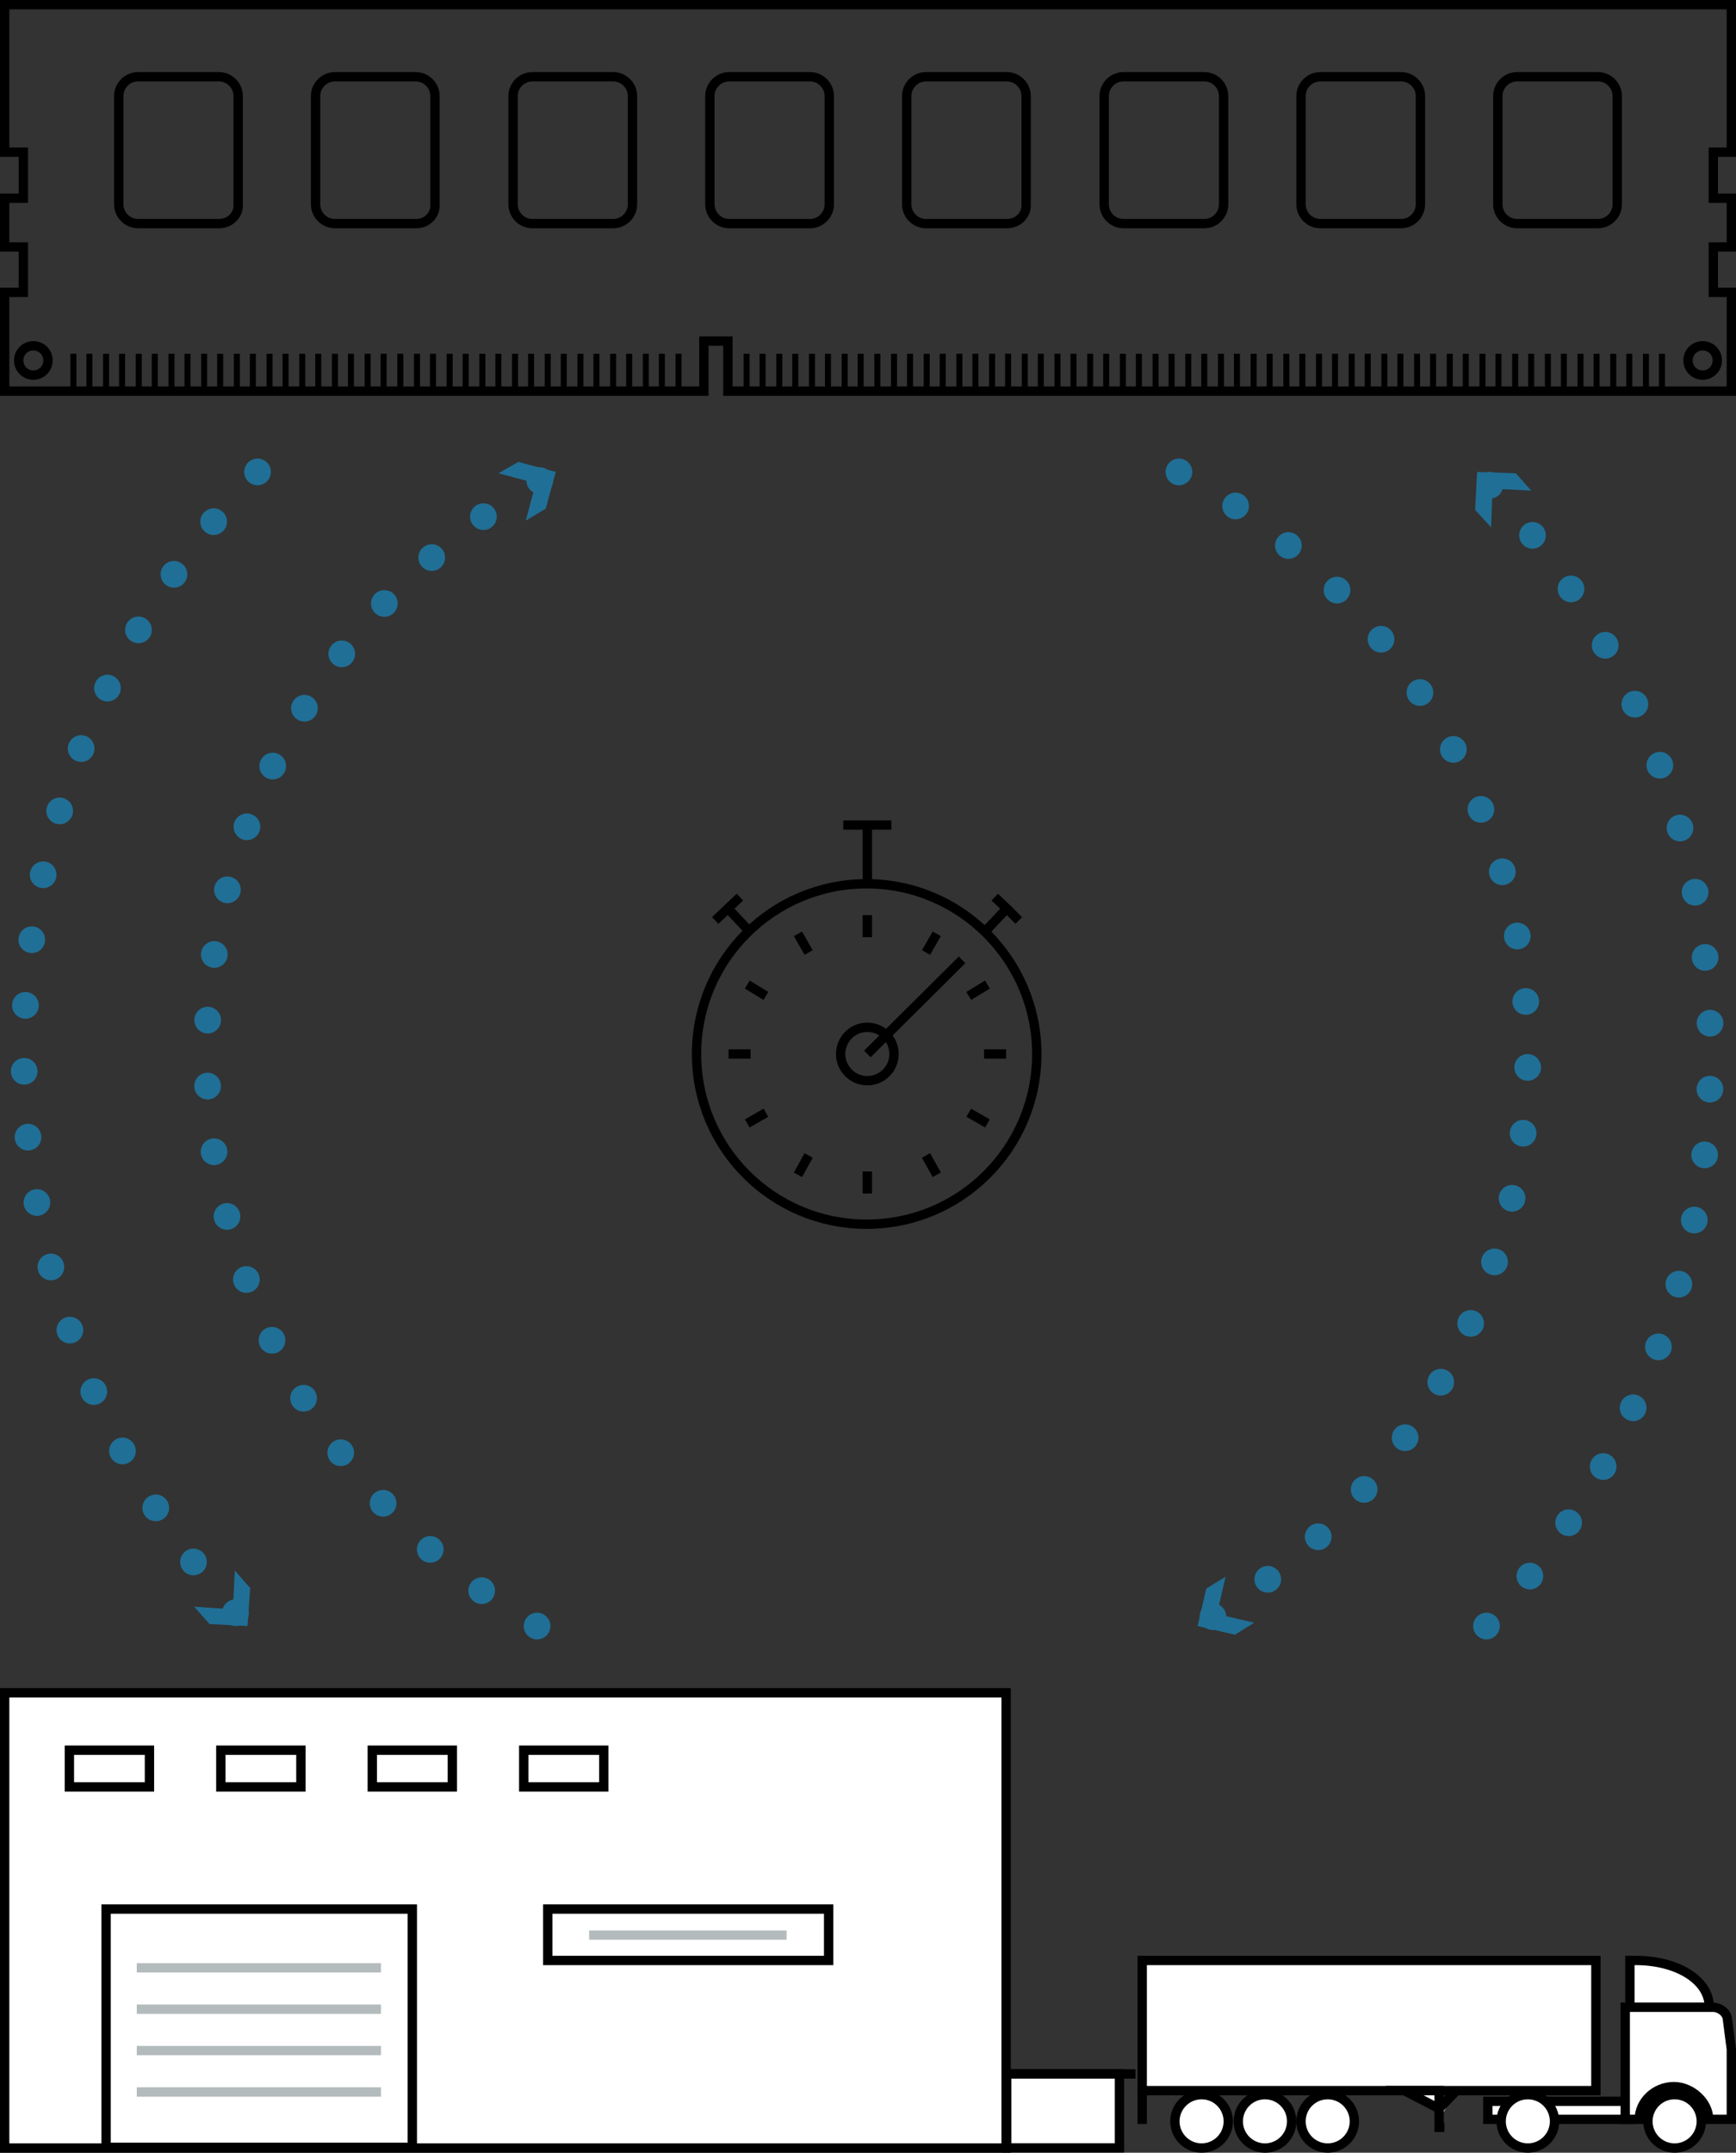 <?xml version="1.0" encoding="utf-8"?>
<!-- Generator: Adobe Illustrator 24.0.0, SVG Export Plug-In . SVG Version: 6.00 Build 0)  -->
<svg version="1.1" id="Layer_1" xmlns="http://www.w3.org/2000/svg" xmlns:xlink="http://www.w3.org/1999/xlink" x="0px" y="0px"
	 viewBox="0 0 260.2 322.5" style="enable-background:new 0 0 260.2 322.5;" xml:space="preserve">
<rect x="0" y="0" width="260.2" height="322.5" fill="#333333" stroke="none"/>
<style type="text/css">
	.st0{fill:none;stroke:#000000;stroke-width:1.4;stroke-miterlimit:10;}
	.st1{fill:none;stroke:#000000;stroke-width:0.9;stroke-miterlimit:10;}
	.st2{fill:#FFFFFF;stroke:#000000;stroke-width:1.4;stroke-miterlimit:10;}
	.st3{fill:none;stroke:#206F96;stroke-width:4;stroke-linecap:round;stroke-linejoin:round;}
	.st4{fill:none;stroke:#206F96;stroke-width:4;stroke-linecap:round;stroke-linejoin:round;stroke-dasharray:0,9.889;}
	.st5{fill:#206F96;}
	.st6{fill:none;stroke:#206F96;stroke-width:4;stroke-linecap:round;stroke-linejoin:round;stroke-dasharray:0,9.888;}
	.st7{fill:none;stroke:#206F96;stroke-width:4;stroke-linecap:round;stroke-linejoin:round;stroke-dasharray:0,9.884;}
	.st8{fill:none;stroke:#206F96;stroke-width:4;stroke-linecap:round;stroke-linejoin:round;stroke-dasharray:0,9.883;}
	.st9{fill:none;stroke:#B4BBBC;stroke-width:1.4;stroke-miterlimit:10;}
</style>
<g>
	<g>
		<polygon class="st0" points="256.8,22.8 256.8,29.7 259.5,29.7 259.5,37 256.8,37 256.8,43.8 259.5,43.8 259.5,58.6 109.1,58.6 
			109.1,51.1 105.5,51.1 105.5,58.6 0.7,58.6 0.7,43.8 3.5,43.8 3.5,37 0.7,37 0.7,29.7 3.5,29.7 3.5,22.8 0.7,22.8 0.7,0.7 
			259.5,0.7 259.5,22.8 		"/>
		<circle class="st0" cx="5" cy="54" r="2.2"/>
		<circle class="st0" cx="255.2" cy="54" r="2.2"/>
		<line class="st1" x1="11" y1="53" x2="11" y2="58.6"/>
		<line class="st1" x1="13.4" y1="53" x2="13.4" y2="58.6"/>
		<line class="st1" x1="15.9" y1="53" x2="15.9" y2="58.6"/>
		<line class="st1" x1="18.3" y1="53" x2="18.3" y2="58.6"/>
		<line class="st1" x1="20.8" y1="53" x2="20.8" y2="58.6"/>
		<line class="st1" x1="23.2" y1="53" x2="23.2" y2="58.6"/>
		<line class="st1" x1="25.7" y1="53" x2="25.7" y2="58.6"/>
		<line class="st1" x1="28.1" y1="53" x2="28.1" y2="58.6"/>
		<line class="st1" x1="30.6" y1="53" x2="30.6" y2="58.6"/>
		<line class="st1" x1="33" y1="53" x2="33" y2="58.6"/>
		<line class="st1" x1="35.5" y1="53" x2="35.5" y2="58.6"/>
		<line class="st1" x1="37.9" y1="53" x2="37.9" y2="58.6"/>
		<line class="st1" x1="40.4" y1="53" x2="40.4" y2="58.6"/>
		<line class="st1" x1="42.8" y1="53" x2="42.8" y2="58.6"/>
		<line class="st1" x1="45.3" y1="53" x2="45.3" y2="58.6"/>
		<line class="st1" x1="47.7" y1="53" x2="47.7" y2="58.6"/>
		<line class="st1" x1="50.2" y1="53" x2="50.2" y2="58.6"/>
		<line class="st1" x1="52.6" y1="53" x2="52.6" y2="58.6"/>
		<line class="st1" x1="55.1" y1="53" x2="55.1" y2="58.6"/>
		<line class="st1" x1="57.5" y1="53" x2="57.5" y2="58.6"/>
		<line class="st1" x1="60" y1="53" x2="60" y2="58.6"/>
		<line class="st1" x1="62.5" y1="53" x2="62.5" y2="58.6"/>
		<line class="st1" x1="64.9" y1="53" x2="64.9" y2="58.6"/>
		<line class="st1" x1="67.4" y1="53" x2="67.4" y2="58.6"/>
		<line class="st1" x1="69.8" y1="53" x2="69.8" y2="58.6"/>
		<line class="st1" x1="72.3" y1="53" x2="72.3" y2="58.6"/>
		<line class="st1" x1="74.7" y1="53" x2="74.7" y2="58.6"/>
		<line class="st1" x1="77.2" y1="53" x2="77.2" y2="58.6"/>
		<line class="st1" x1="79.6" y1="53" x2="79.6" y2="58.6"/>
		<line class="st1" x1="82.1" y1="53" x2="82.1" y2="58.6"/>
		<line class="st1" x1="84.5" y1="53" x2="84.5" y2="58.6"/>
		<line class="st1" x1="87" y1="53" x2="87" y2="58.6"/>
		<line class="st1" x1="89.4" y1="53" x2="89.4" y2="58.6"/>
		<line class="st1" x1="91.9" y1="53" x2="91.9" y2="58.6"/>
		<line class="st1" x1="94.3" y1="53" x2="94.3" y2="58.6"/>
		<line class="st1" x1="96.8" y1="53" x2="96.8" y2="58.6"/>
		<line class="st1" x1="99.2" y1="53" x2="99.2" y2="58.6"/>
		<line class="st1" x1="101.7" y1="53" x2="101.7" y2="58.6"/>
		<line class="st1" x1="111.9" y1="53" x2="111.9" y2="58.6"/>
		<line class="st1" x1="114.3" y1="53" x2="114.3" y2="58.6"/>
		<line class="st1" x1="116.8" y1="53" x2="116.8" y2="58.6"/>
		<line class="st1" x1="119.2" y1="53" x2="119.2" y2="58.6"/>
		<line class="st1" x1="121.7" y1="53" x2="121.7" y2="58.6"/>
		<line class="st1" x1="124.1" y1="53" x2="124.1" y2="58.6"/>
		<line class="st1" x1="126.6" y1="53" x2="126.6" y2="58.6"/>
		<line class="st1" x1="129" y1="53" x2="129" y2="58.6"/>
		<line class="st1" x1="131.5" y1="53" x2="131.5" y2="58.6"/>
		<line class="st1" x1="134" y1="53" x2="134" y2="58.6"/>
		<line class="st1" x1="136.4" y1="53" x2="136.4" y2="58.6"/>
		<line class="st1" x1="138.9" y1="53" x2="138.9" y2="58.6"/>
		<line class="st1" x1="141.3" y1="53" x2="141.3" y2="58.6"/>
		<line class="st1" x1="143.8" y1="53" x2="143.8" y2="58.6"/>
		<line class="st1" x1="146.2" y1="53" x2="146.2" y2="58.6"/>
		<line class="st1" x1="148.7" y1="53" x2="148.7" y2="58.6"/>
		<line class="st1" x1="151.1" y1="53" x2="151.1" y2="58.6"/>
		<line class="st1" x1="153.6" y1="53" x2="153.6" y2="58.6"/>
		<line class="st1" x1="156" y1="53" x2="156" y2="58.6"/>
		<line class="st1" x1="158.5" y1="53" x2="158.5" y2="58.6"/>
		<line class="st1" x1="160.9" y1="53" x2="160.9" y2="58.6"/>
		<line class="st1" x1="163.4" y1="53" x2="163.4" y2="58.6"/>
		<line class="st1" x1="165.8" y1="53" x2="165.8" y2="58.6"/>
		<line class="st1" x1="168.3" y1="53" x2="168.3" y2="58.6"/>
		<line class="st1" x1="170.7" y1="53" x2="170.7" y2="58.6"/>
		<line class="st1" x1="173.2" y1="53" x2="173.2" y2="58.6"/>
		<line class="st1" x1="175.6" y1="53" x2="175.6" y2="58.6"/>
		<line class="st1" x1="178.1" y1="53" x2="178.1" y2="58.6"/>
		<line class="st1" x1="180.5" y1="53" x2="180.5" y2="58.6"/>
		<line class="st1" x1="183" y1="53" x2="183" y2="58.6"/>
		<line class="st1" x1="185.4" y1="53" x2="185.4" y2="58.6"/>
		<line class="st1" x1="187.9" y1="53" x2="187.9" y2="58.6"/>
		<line class="st1" x1="190.3" y1="53" x2="190.3" y2="58.6"/>
		<line class="st1" x1="192.8" y1="53" x2="192.8" y2="58.6"/>
		<line class="st1" x1="195.2" y1="53" x2="195.2" y2="58.6"/>
		<line class="st1" x1="197.7" y1="53" x2="197.7" y2="58.6"/>
		<line class="st1" x1="200.1" y1="53" x2="200.1" y2="58.6"/>
		<line class="st1" x1="202.6" y1="53" x2="202.6" y2="58.6"/>
		<line class="st1" x1="205" y1="53" x2="205" y2="58.6"/>
		<line class="st1" x1="207.5" y1="53" x2="207.5" y2="58.6"/>
		<line class="st1" x1="209.9" y1="53" x2="209.9" y2="58.6"/>
		<line class="st1" x1="212.4" y1="53" x2="212.4" y2="58.6"/>
		<line class="st1" x1="214.8" y1="53" x2="214.8" y2="58.6"/>
		<line class="st1" x1="217.3" y1="53" x2="217.3" y2="58.6"/>
		<line class="st1" x1="219.7" y1="53" x2="219.7" y2="58.6"/>
		<line class="st1" x1="222.2" y1="53" x2="222.2" y2="58.6"/>
		<line class="st1" x1="224.6" y1="53" x2="224.6" y2="58.6"/>
		<line class="st1" x1="227.1" y1="53" x2="227.1" y2="58.6"/>
		<line class="st1" x1="229.5" y1="53" x2="229.5" y2="58.6"/>
		<line class="st1" x1="232" y1="53" x2="232" y2="58.6"/>
		<line class="st1" x1="234.4" y1="53" x2="234.4" y2="58.6"/>
		<line class="st1" x1="236.9" y1="53" x2="236.9" y2="58.6"/>
		<line class="st1" x1="239.3" y1="53" x2="239.3" y2="58.6"/>
		<line class="st1" x1="241.8" y1="53" x2="241.8" y2="58.6"/>
		<line class="st1" x1="244.2" y1="53" x2="244.2" y2="58.6"/>
		<line class="st1" x1="246.7" y1="53" x2="246.7" y2="58.6"/>
		<line class="st1" x1="249.1" y1="53" x2="249.1" y2="58.6"/>
		<path class="st0" d="M32.8,33.5H20.7c-1.6,0-2.9-1.3-2.9-2.9V14.4c0-1.6,1.3-2.9,2.9-2.9h12.1c1.6,0,2.9,1.3,2.9,2.9v16.2
			C35.8,32.2,34.5,33.5,32.8,33.5z"/>
		<path class="st0" d="M62.4,33.5H50.2c-1.6,0-2.9-1.3-2.9-2.9V14.4c0-1.6,1.3-2.9,2.9-2.9h12.1c1.6,0,2.9,1.3,2.9,2.9v16.2
			C65.3,32.2,64,33.5,62.4,33.5z"/>
		<path class="st0" d="M91.9,33.5H79.8c-1.6,0-2.9-1.3-2.9-2.9V14.4c0-1.6,1.3-2.9,2.9-2.9h12.1c1.6,0,2.9,1.3,2.9,2.9v16.2
			C94.8,32.2,93.5,33.5,91.9,33.5z"/>
		<path class="st0" d="M121.4,33.5h-12.1c-1.6,0-2.9-1.3-2.9-2.9V14.4c0-1.6,1.3-2.9,2.9-2.9h12.1c1.6,0,2.9,1.3,2.9,2.9v16.2
			C124.3,32.2,123,33.5,121.4,33.5z"/>
		<path class="st0" d="M150.9,33.5h-12.1c-1.6,0-2.9-1.3-2.9-2.9V14.4c0-1.6,1.3-2.9,2.9-2.9h12.1c1.6,0,2.9,1.3,2.9,2.9v16.2
			C153.9,32.2,152.6,33.5,150.9,33.5z"/>
		<path class="st0" d="M180.5,33.5h-12.1c-1.6,0-2.9-1.3-2.9-2.9V14.4c0-1.6,1.3-2.9,2.9-2.9h12.1c1.6,0,2.9,1.3,2.9,2.9v16.2
			C183.4,32.2,182.1,33.5,180.5,33.5z"/>
		<path class="st0" d="M210,33.5h-12.1c-1.6,0-2.9-1.3-2.9-2.9V14.4c0-1.6,1.3-2.9,2.9-2.9H210c1.6,0,2.9,1.3,2.9,2.9v16.2
			C212.9,32.2,211.6,33.5,210,33.5z"/>
		<path class="st0" d="M239.5,33.5h-12.1c-1.6,0-2.9-1.3-2.9-2.9V14.4c0-1.6,1.3-2.9,2.9-2.9h12.1c1.6,0,2.9,1.3,2.9,2.9v16.2
			C242.4,32.2,241.1,33.5,239.5,33.5z"/>
	</g>
	<g>
		<rect id="r003_1_" x="223" y="314.8" class="st2" width="21.2" height="2.7"/>
		<path class="st2" d="M259.5,307v10.5h-3.4c0-2.6-2.6-4.9-5.2-4.9c-2.9,0-5.2,2.3-5.2,4.9h-2.1v-16.8h13c1.3,0,2.2,0.9,2.3,1.7
			L259.5,307z"/>
		<path id="p007_1_" class="st2" d="M244.3,300.7v-7h0.9c6.1,0,11,2.9,11,7H244.3z"/>
		<circle id="c00e0_1_" class="st2" cx="251" cy="317.8" r="4"/>
		<circle class="st2" cx="229" cy="317.8" r="4"/>
		<rect id="r014_1_" x="171.2" y="293.7" class="st2" width="68" height="19.5"/>
		<path id="p015_1_" class="st2" d="M171.2,313.2v4.3h0.5"/>
		<path id="p016_1_" class="st2" d="M215,318.7h1.5h-0.8v-5.5h-5.2l5.2,2.7l2.6-2.7"/>
		<circle class="st2" cx="199" cy="317.8" r="4"/>
		<circle class="st2" cx="189.6" cy="317.8" r="4"/>
		<circle class="st2" cx="180.1" cy="317.8" r="4"/>
	</g>
	<g>
		<g>
			<g>
				<line class="st3" x1="176.7" y1="70.7" x2="176.7" y2="70.7"/>
				<path class="st4" d="M185.2,75.8c26.4,17.8,43.8,47.9,43.8,82.1c0,33.9-17,63.8-43,81.6"/>
				<line class="st3" x1="181.8" y1="242.2" x2="181.8" y2="242.2"/>
				<g>
					<polygon class="st5" points="183.7,236.2 182.4,241.8 188,243.1 185.1,244.9 179.5,243.6 180.8,238 					"/>
				</g>
			</g>
		</g>
		<g>
			<g>
				<line class="st3" x1="80.5" y1="243.6" x2="80.5" y2="243.6"/>
				<path class="st6" d="M72.2,238.3C47.3,220.3,31,191,31,157.9c0-35,18.2-65.8,45.6-83.3"/>
				<line class="st3" x1="80.9" y1="72" x2="80.9" y2="72"/>
				<g>
					<polygon class="st5" points="78.8,78 80.3,72.4 74.7,70.9 77.7,69.2 83.3,70.7 81.8,76.2 					"/>
				</g>
			</g>
		</g>
		<g>
			<g>
				<line class="st3" x1="223.3" y1="72.7" x2="223.3" y2="72.7"/>
				<path class="st7" d="M229.7,80.2c16.7,21.4,26.7,48.4,26.7,77.7c0,31.3-11.4,60-30.2,82"/>
				<line class="st3" x1="222.8" y1="243.6" x2="222.8" y2="243.6"/>
				<g>
					<polygon class="st5" points="223.5,79 223.7,73.2 229.5,73.5 227.2,70.9 221.4,70.7 221.1,76.4 					"/>
				</g>
			</g>
		</g>
		<g>
			<g>
				<line class="st3" x1="35.3" y1="241.6" x2="35.3" y2="241.6"/>
				<path class="st8" d="M29,234c-16-21.1-25.4-47.5-25.4-76c0-32.1,11.9-61.3,31.6-83.6"/>
				<line class="st3" x1="38.6" y1="70.7" x2="38.6" y2="70.7"/>
				<g>
					<polygon class="st5" points="35.2,235.3 34.9,241.1 29.1,240.7 31.4,243.3 37.1,243.6 37.5,237.9 					"/>
				</g>
			</g>
		</g>
	</g>
	<g>
		<rect x="0.7" y="253.6" class="st2" width="150.1" height="68.2"/>
		
			<rect x="150.8" y="310.7" transform="matrix(-1 -1.224647e-16 1.224647e-16 -1 318.59 632.477)" class="st2" width="16.9" height="11.1"/>
		<line class="st2" x1="150.8" y1="310.7" x2="170.2" y2="310.7"/>
		<g>
			<rect x="10.4" y="262.2" class="st2" width="12" height="5.5"/>
			<rect x="33.1" y="262.2" class="st2" width="12" height="5.5"/>
			<rect x="55.8" y="262.2" class="st2" width="12" height="5.5"/>
			<rect x="78.5" y="262.2" class="st2" width="12" height="5.5"/>
		</g>
		<rect x="15.9" y="286" class="st2" width="45.9" height="35.7"/>
		<g>
			<line class="st9" x1="57.1" y1="294.8" x2="20.5" y2="294.8"/>
			<line class="st9" x1="57.1" y1="301" x2="20.5" y2="301"/>
			<line class="st9" x1="57.1" y1="307.2" x2="20.5" y2="307.2"/>
			<line class="st9" x1="57.1" y1="313.4" x2="20.5" y2="313.4"/>
		</g>
		<rect x="82.1" y="286" class="st2" width="42.1" height="7.7"/>
		<line class="st9" x1="88.3" y1="289.9" x2="117.9" y2="289.9"/>
	</g>
	<g>
		<line class="st0" x1="130" y1="124.2" x2="130" y2="132.5"/>
		<line class="st0" x1="126.4" y1="123.6" x2="133.6" y2="123.6"/>
		<line class="st0" x1="112.4" y1="139.6" x2="109.1" y2="136.1"/>
		<polyline class="st0" points="110.9,134.4 109.1,136.1 107.2,137.9 		"/>
		<line class="st0" x1="147.6" y1="139.6" x2="150.9" y2="136.1"/>
		<polyline class="st0" points="149.1,134.4 150.9,136.1 152.7,137.9 		"/>
		<line class="st0" x1="130" y1="137.1" x2="130" y2="140.4"/>
		<line class="st0" x1="140.4" y1="139.9" x2="138.8" y2="142.7"/>
		<line class="st0" x1="148" y1="147.5" x2="145.2" y2="149.2"/>
		<line class="st0" x1="150.8" y1="157.9" x2="147.5" y2="157.9"/>
		<line class="st0" x1="148" y1="168.3" x2="145.2" y2="166.7"/>
		<line class="st0" x1="140.4" y1="176" x2="138.8" y2="173.1"/>
		<line class="st0" x1="130" y1="178.8" x2="130" y2="175.5"/>
		<line class="st0" x1="119.6" y1="176" x2="121.2" y2="173.1"/>
		<line class="st0" x1="112" y1="168.3" x2="114.8" y2="166.7"/>
		<line class="st0" x1="109.2" y1="157.9" x2="112.5" y2="157.9"/>
		<line class="st0" x1="112" y1="147.5" x2="114.8" y2="149.2"/>
		<line class="st0" x1="119.6" y1="139.9" x2="121.2" y2="142.7"/>
		<circle class="st0" cx="130" cy="157.9" r="4"/>
		<line class="st0" x1="144.2" y1="143.8" x2="130" y2="157.9"/>
		<path class="st0" d="M155.4,157.9c0,14.1-11.4,25.5-25.5,25.5s-25.5-11.4-25.5-25.5s11.4-25.5,25.5-25.5S155.4,143.9,155.4,157.9z
			"/>
	</g>
</g>
</svg>
